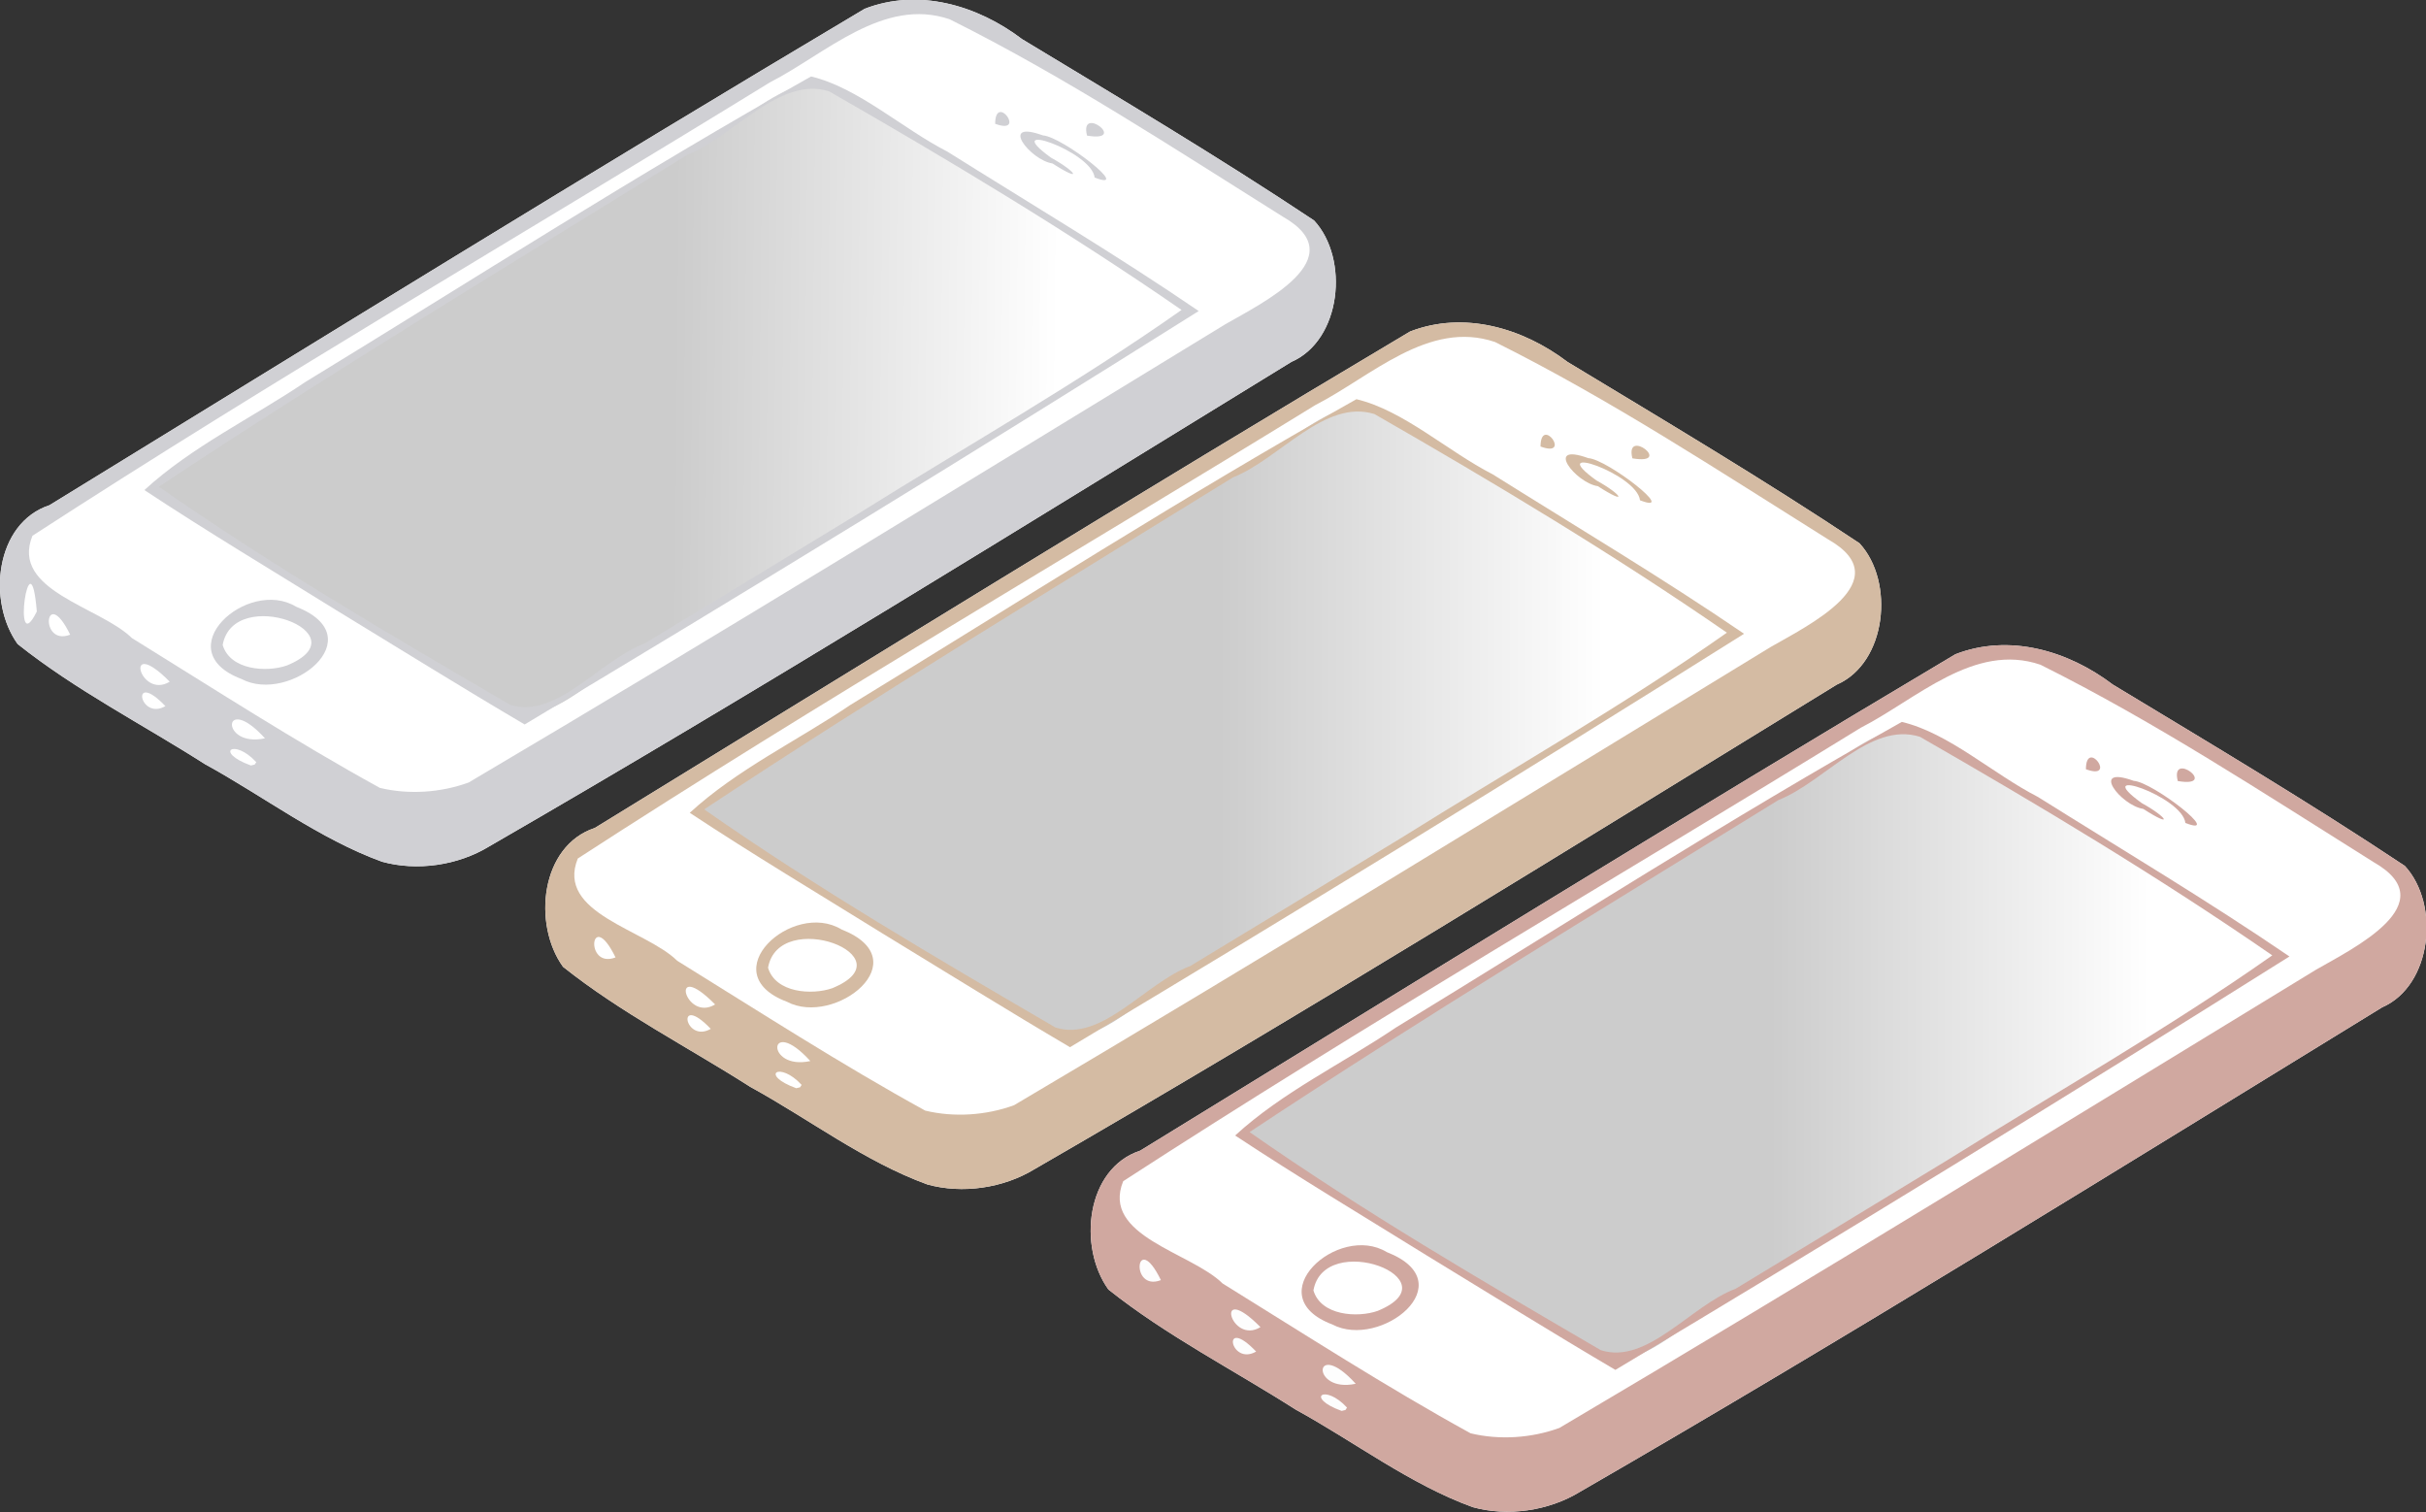 <?xml version="1.0" encoding="UTF-8"?>
<svg version="1.1" viewBox="0 0 653.58 407.37" xmlns="http://www.w3.org/2000/svg" xmlns:xlink="http://www.w3.org/1999/xlink">
<rect x="0" y="0" width="653.58" height="407.37" fill="#333333" stroke="none"/>
<defs>
<linearGradient id="e">
<stop stop-color="#808080" offset="0"/>
<stop stop-color="#333" offset="1"/>
</linearGradient>
<linearGradient id="a" x1="409.03" x2="330" y1="479.8" y2="478.73" gradientUnits="userSpaceOnUse" xlink:href="#e"/>
<linearGradient id="d" x1="409.03" x2="299.34" y1="479.8" y2="478.73" gradientUnits="userSpaceOnUse">
<stop stop-color="#fff" offset="0"/>
<stop stop-color="#ccc" offset="1"/>
</linearGradient>
<linearGradient id="b" x1="409.03" x2="299.34" y1="479.8" y2="479.8" gradientUnits="userSpaceOnUse">
<stop stop-color="#fff" offset="0"/>
<stop stop-color="#ccc" offset="1"/>
</linearGradient>
<linearGradient id="c" x1="409.03" x2="300.91" y1="479.8" y2="479.8" gradientUnits="userSpaceOnUse">
<stop stop-color="#fff" offset="0"/>
<stop stop-color="#ccc" offset="1"/>
</linearGradient>
</defs>
<g transform="matrix(.933 0 0 .984 51.456 -305.95)">
<g transform="translate(-49.81 -94.675)">
<path d="m104.97 641.51c-18.128-6.238-34.114-17.87-51.133-26.712-18.019-10.91-37.28-20.202-54.082-32.876-8.873-11.725-6.453-33.128 9.169-38.004 78.307-45.579 156.5-91.403 235.41-135.91 15.498-5.693 32.466-1.037 45.475 8.322 28.288 16.212 56.725 32.232 84.296 49.635 10.254 10.527 7.871 32.761-6.55 38.708-76.906 44.722-153.58 89.914-231.62 132.63-9.028 5.245-20.913 6.854-30.968 4.207z" fill="#fff"/>
<path d="m129.97 619.83c73.273-41.041 145.8-83.44 218.52-125.47 10.529-5.755 37.509-18.158 16.573-29.452-31.596-18.768-62.931-38.319-96.178-54.028-19.145-6.181-35.795 9.455-51.875 17.253-70.981 41.389-142.99 81.083-212.98 124.14-6.442 15.038 19.545 19.44 28.7 27.996 23.719 13.926 47.219 28.305 71.613 41.023 8.306 1.905 17.581 1.319 25.625-1.464zm-25 21.677c-18.128-6.238-34.114-17.87-51.133-26.712-18.019-10.91-37.28-20.202-54.082-32.876-8.873-11.725-6.453-33.128 9.169-38.004 78.307-45.579 156.5-91.403 235.41-135.91 15.498-5.693 32.466-1.037 45.475 8.322 28.288 16.212 56.725 32.232 84.296 49.635 10.254 10.527 7.871 32.761-6.55 38.708-76.906 44.722-153.58 89.914-231.62 132.63-9.028 5.245-20.913 6.854-30.968 4.207z" fill="#d0d0d4"/>
</g>
<g transform="translate(-247.82 -111.66)" fill="#fff">
<path d="m203.3 589.99c-1.972-22.606-7.354 14.073 0 0z"/>
<path d="m212.93 596.34c-7.269-14.131-9.097 3.328 0 0z"/>
<path d="m241.68 609.21c-13.631-13.071-8.695 5.038 0 0z"/>
<path d="m240.43 615.9c-10.265-10.194-7.555 4.122 0 0z"/>
<path d="m269.18 624.71c-12.363-12.887-13.077 2.683 0 0z"/>
<path d="m266.67 631.24c-6.419-6.631-12.314-2.801-1.553 0.91l1.101-0.256 0.452-0.654v-1e-5z"/>
</g>
<g transform="matrix(1.013 0 0 1.019 -163.75 -101.35)" fill="url(#a)">
<path d="m352.99 543.45c31.17-18.475 63.217-35.68 93.35-55.786-32.899-21.545-67.219-41.048-101.77-59.851-14.401-4.231-27.308 12.24-40.836 17.335-51.092 29.966-102.56 59.375-152.7 90.898 32.671 21.659 67.12 40.72 101.43 59.712 13.433 4.051 25.95-12.241 38.924-16.83 20.552-11.798 41.086-23.631 61.61-35.478z" fill="url(#d)"/>
</g>
<g transform="translate(-292.15 -94.019)">
<g fill="#d0d0d4">
<path d="m553.08 453.55c-0.838-7.264-28.047-16.004-12.606-5.447 7.399 3.862 9.345 7.025 0.425 1.583-6.362-0.862-15.718-12.121-2.754-7.674 5.608 0.344 26.257 15.673 14.935 11.537zm-2.198-11.479c-2.298-8.643 12.108 1.922 0 0zm-26.53-3.236c0.068-8.659 9.222 3.236 0 0z"/>
<path d="m319.86 587.12c22.37-8.721-15.438-22.239-18.561-5.602 2.156 6.912 12.699 7.556 18.561 5.602zm-13.101 3.721c-21.757-7.779 1.622-27.918 15.751-19.802 22.577 8.398-1.895 26.745-15.751 19.802z"/>
<path d="m484.82 545.58c31.17-18.475 63.217-35.68 93.35-55.786-32.899-21.545-67.219-41.048-101.77-59.851-14.401-4.231-27.308 12.24-40.836 17.335-51.092 29.966-102.56 59.375-152.7 90.898 32.671 21.659 67.12 40.72 101.43 59.712 13.433 4.051 25.95-12.241 38.924-16.83 20.552-11.798 41.086-23.631 61.61-35.478zm-150.71 26.419c-18.513-10.889-37.213-21.487-55.415-32.891 13.651-11.897 30.998-19.683 46.365-29.522 48.579-28.124 96.576-57.339 146.14-83.708 13.646 3.091 26.216 14.186 39.317 20.552 24.27 14.433 48.907 28.323 72.609 43.664-64.46 38.427-129.36 76.16-194.64 113.18-18.259-10.186-36.27-20.817-54.375-31.273z"/>
</g>
</g>
</g>
<g transform="matrix(.933 0 0 .984 198.38 -219.01)">
<g transform="translate(-49.81 -94.675)">
<path d="m104.97 641.51c-18.128-6.238-34.114-17.87-51.133-26.712-18.019-10.91-37.28-20.202-54.082-32.876-8.873-11.725-6.453-33.128 9.169-38.004 78.307-45.579 156.5-91.403 235.41-135.91 15.498-5.693 32.466-1.037 45.475 8.322 28.288 16.212 56.725 32.232 84.296 49.635 10.254 10.527 7.871 32.761-6.55 38.708-76.906 44.722-153.58 89.914-231.62 132.63-9.028 5.245-20.913 6.854-30.968 4.207z" fill="#fff"/>
<path d="m129.97 619.83c73.273-41.041 145.8-83.44 218.52-125.47 10.529-5.755 37.509-18.158 16.573-29.452-31.596-18.768-62.931-38.319-96.178-54.028-19.145-6.181-35.795 9.455-51.875 17.253-70.981 41.389-142.99 81.083-212.98 124.14-6.442 15.038 19.545 19.44 28.7 27.996 23.719 13.926 47.219 28.305 71.613 41.023 8.306 1.905 17.581 1.319 25.625-1.464zm-25 21.677c-18.128-6.238-34.114-17.87-51.133-26.712-18.019-10.91-37.28-20.202-54.082-32.876-8.873-11.725-6.453-33.128 9.169-38.004 78.307-45.579 156.5-91.403 235.41-135.91 15.498-5.693 32.466-1.037 45.475 8.322 28.288 16.212 56.725 32.232 84.296 49.635 10.254 10.527 7.871 32.761-6.55 38.708-76.906 44.722-153.58 89.914-231.62 132.63-9.028 5.245-20.913 6.854-30.968 4.207z" fill="#d4bba3"/>
</g>
<g transform="translate(-247.82 -111.66)" fill="#fff">
<path d="m212.93 596.34c-7.269-14.131-9.097 3.328 0 0z"/>
<path d="m241.68 609.21c-13.631-13.071-8.695 5.038 0 0z"/>
<path d="m240.43 615.9c-10.265-10.194-7.555 4.122 0 0z"/>
<path d="m269.18 624.71c-12.363-12.887-13.077 2.683 0 0z"/>
<path d="m266.67 631.24c-6.419-6.631-12.314-2.801-1.553 0.91l1.101-0.256 0.452-0.654v-1e-5z"/>
</g>
<g transform="matrix(1.013 0 0 1.019 -163.75 -101.35)" fill="url(#a)">
<path d="m352.99 543.45c31.17-18.475 63.217-35.68 93.35-55.786-32.899-21.545-67.219-41.048-101.77-59.851-14.401-4.231-27.308 12.24-40.836 17.335-51.092 29.966-102.56 59.375-152.7 90.898 32.671 21.659 67.12 40.72 101.43 59.712 13.433 4.051 25.95-12.241 38.924-16.83 20.552-11.798 41.086-23.631 61.61-35.478z" fill="url(#b)"/>
</g>
<g transform="translate(-292.15 -94.019)">
<g fill="#d4bba3">
<path d="m553.08 453.55c-0.838-7.264-28.047-16.004-12.606-5.447 7.399 3.862 9.345 7.025 0.425 1.583-6.362-0.862-15.718-12.121-2.754-7.674 5.608 0.344 26.257 15.673 14.935 11.537zm-2.198-11.479c-2.298-8.643 12.108 1.922 0 0zm-26.53-3.236c0.068-8.659 9.222 3.236 0 0z"/>
<path d="m319.86 587.12c22.37-8.721-15.438-22.239-18.561-5.602 2.156 6.912 12.699 7.556 18.561 5.602zm-13.101 3.721c-21.757-7.779 1.622-27.918 15.751-19.802 22.577 8.398-1.895 26.745-15.751 19.802z"/>
<path d="m484.82 545.58c31.17-18.475 63.217-35.68 93.35-55.786-32.899-21.545-67.219-41.048-101.77-59.851-14.401-4.231-27.308 12.24-40.836 17.335-51.092 29.966-102.56 59.375-152.7 90.898 32.671 21.659 67.12 40.72 101.43 59.712 13.433 4.051 25.95-12.241 38.924-16.83 20.552-11.798 41.086-23.631 61.61-35.478zm-150.71 26.419c-18.513-10.889-37.213-21.487-55.415-32.891 13.651-11.897 30.998-19.683 46.365-29.522 48.579-28.124 96.576-57.339 146.14-83.708 13.646 3.091 26.216 14.186 39.317 20.552 24.27 14.433 48.907 28.323 72.609 43.664-64.46 38.427-129.36 76.16-194.64 113.18-18.259-10.186-36.27-20.817-54.375-31.273z"/>
</g>
</g>
</g>
<g transform="matrix(.933 0 0 .984 345.31 -132.08)">
<g transform="translate(-49.81 -94.675)">
<path d="m104.97 641.51c-18.128-6.238-34.114-17.87-51.133-26.712-18.019-10.91-37.28-20.202-54.082-32.876-8.873-11.725-6.453-33.128 9.169-38.004 78.307-45.579 156.5-91.403 235.41-135.91 15.498-5.693 32.466-1.037 45.475 8.322 28.288 16.212 56.725 32.232 84.296 49.635 10.254 10.527 7.871 32.761-6.55 38.708-76.906 44.722-153.58 89.914-231.62 132.63-9.028 5.245-20.913 6.854-30.968 4.207z" fill="#fff"/>
<path d="m129.97 619.83c73.273-41.041 145.8-83.44 218.52-125.47 10.529-5.755 37.509-18.158 16.573-29.452-31.596-18.768-62.931-38.319-96.178-54.028-19.145-6.181-35.795 9.455-51.875 17.253-70.981 41.389-142.99 81.083-212.98 124.14-6.442 15.038 19.545 19.44 28.7 27.996 23.719 13.926 47.219 28.305 71.613 41.023 8.306 1.905 17.581 1.319 25.625-1.464zm-25 21.677c-18.128-6.238-34.114-17.87-51.133-26.712-18.019-10.91-37.28-20.202-54.082-32.876-8.873-11.725-6.453-33.128 9.169-38.004 78.307-45.579 156.5-91.403 235.41-135.91 15.498-5.693 32.466-1.037 45.475 8.322 28.288 16.212 56.725 32.232 84.296 49.635 10.254 10.527 7.871 32.761-6.55 38.708-76.906 44.722-153.58 89.914-231.62 132.63-9.028 5.245-20.913 6.854-30.968 4.207z" fill="#d0a8a0"/>
</g>
<g transform="translate(-247.82 -111.66)" fill="#fdfdfd">
<path d="m212.93 596.34c-7.269-14.131-9.097 3.328 0 0z"/>
<path d="m241.68 609.21c-13.631-13.071-8.695 5.038 0 0z"/>
<path d="m240.43 615.9c-10.265-10.194-7.555 4.122 0 0z"/>
<path d="m269.18 624.71c-12.363-12.887-13.077 2.683 0 0z"/>
<path d="m266.67 631.24c-6.419-6.631-12.314-2.801-1.553 0.91l1.101-0.256 0.452-0.654v-1e-5z"/>
</g>
<g transform="matrix(1.013 0 0 1.019 -163.75 -101.35)" fill="url(#a)">
<path d="m352.99 543.45c31.17-18.475 63.217-35.68 93.35-55.786-32.899-21.545-67.219-41.048-101.77-59.851-14.401-4.231-27.308 12.24-40.836 17.335-51.092 29.966-102.56 59.375-152.7 90.898 32.671 21.659 67.12 40.72 101.43 59.712 13.433 4.051 25.95-12.241 38.924-16.83 20.552-11.798 41.086-23.631 61.61-35.478z" fill="url(#c)"/>
</g>
<g transform="translate(-292.15 -94.019)">
<g fill="#d0a8a0">
<path d="m553.08 453.55c-0.838-7.264-28.047-16.004-12.606-5.447 7.399 3.862 9.345 7.025 0.425 1.583-6.362-0.862-15.718-12.121-2.754-7.674 5.608 0.344 26.257 15.673 14.935 11.537zm-2.198-11.479c-2.298-8.643 12.108 1.922 0 0zm-26.53-3.236c0.068-8.659 9.222 3.236 0 0z"/>
<path d="m319.86 587.12c22.37-8.721-15.438-22.239-18.561-5.602 2.156 6.912 12.699 7.556 18.561 5.602zm-13.101 3.721c-21.757-7.779 1.622-27.918 15.751-19.802 22.577 8.398-1.895 26.745-15.751 19.802z"/>
<path d="m484.82 545.58c31.17-18.475 63.217-35.68 93.35-55.786-32.899-21.545-67.219-41.048-101.77-59.851-14.401-4.231-27.308 12.24-40.836 17.335-51.092 29.966-102.56 59.375-152.7 90.898 32.671 21.659 67.12 40.72 101.43 59.712 13.433 4.051 25.95-12.241 38.924-16.83 20.552-11.798 41.086-23.631 61.61-35.478zm-150.71 26.419c-18.513-10.889-37.213-21.487-55.415-32.891 13.651-11.897 30.998-19.683 46.365-29.522 48.579-28.124 96.576-57.339 146.14-83.708 13.646 3.091 26.216 14.186 39.317 20.552 24.27 14.433 48.907 28.323 72.609 43.664-64.46 38.427-129.36 76.16-194.64 113.18-18.259-10.186-36.27-20.817-54.375-31.273z"/>
</g>
</g>
</g>
</svg>

